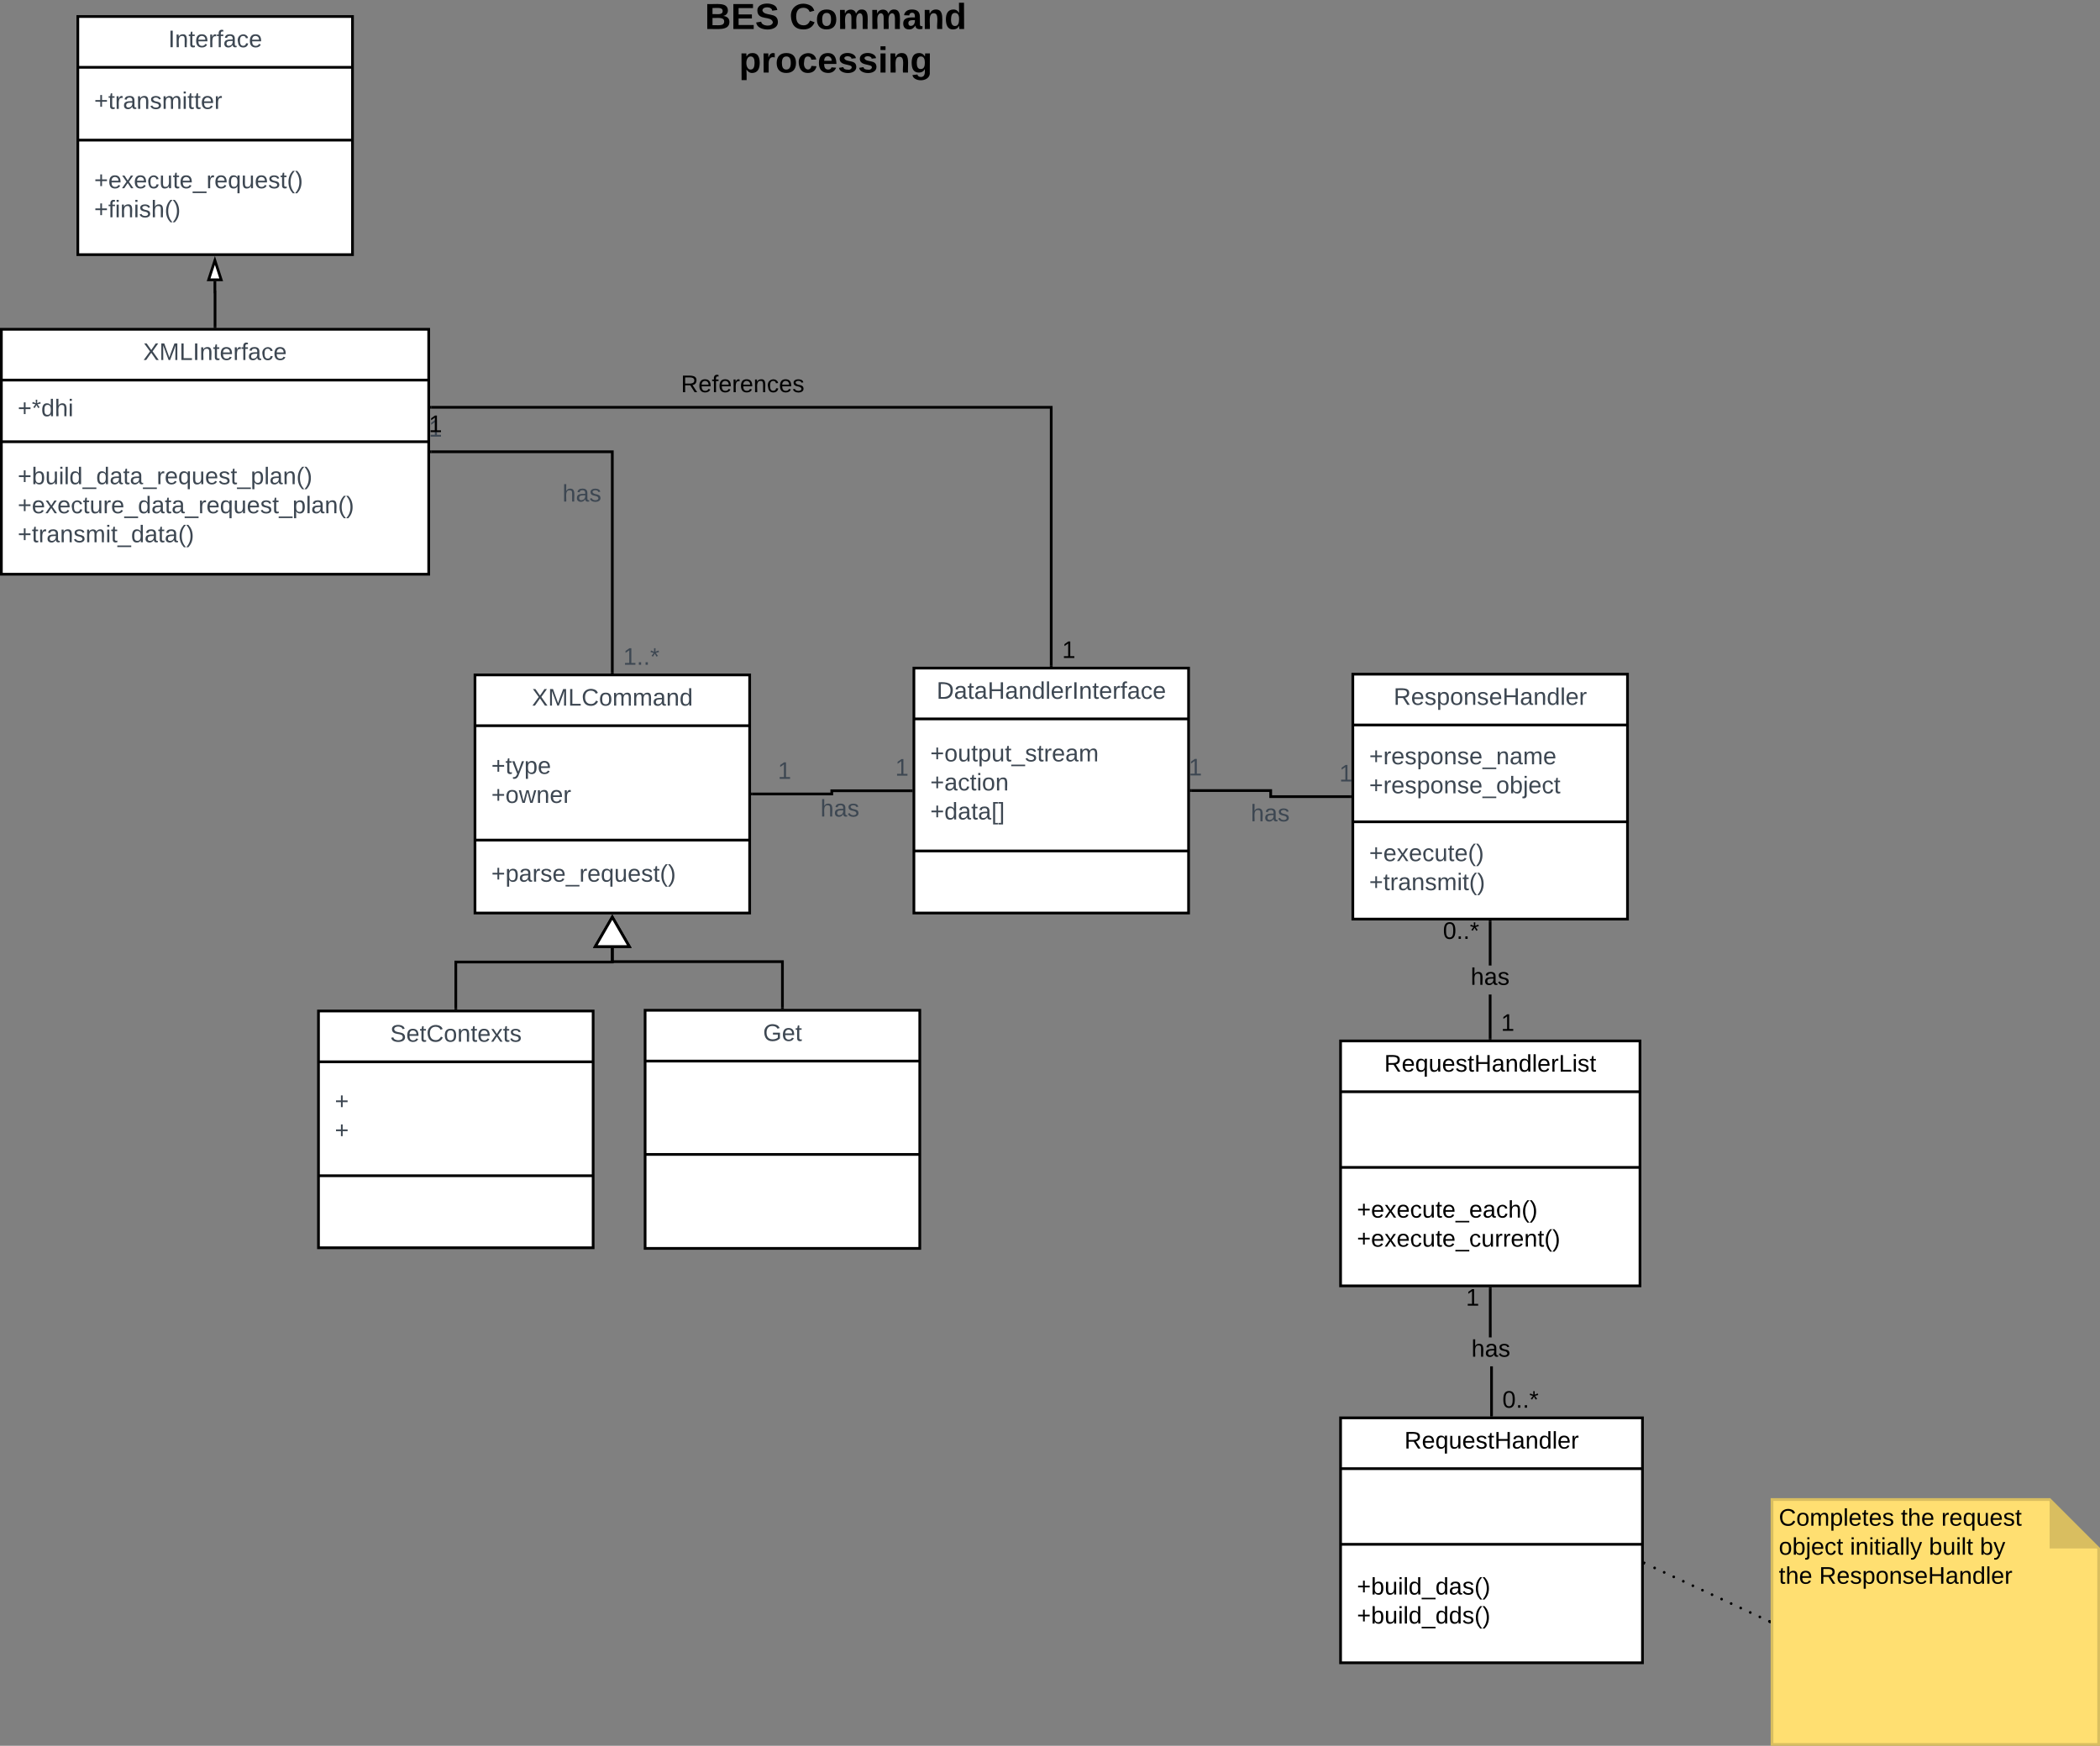 <svg xmlns="http://www.w3.org/2000/svg" xmlns:xlink="http://www.w3.org/1999/xlink" xmlns:lucid="lucid" width="1543" height="1283"><rect width="100%" height="100%" fill="#808080" stroke="none"/><g transform="translate(-186 -58)" lucid:page-tab-id="0_0"><path d="M243.18 70.14H445v175H243.18z" stroke="#000" stroke-width="2" fill="#fff"/><path d="M243.18 107.47H445m-201.82 53.5H445" stroke="#000" stroke-width="2" fill="none"/><use xlink:href="#a" transform="matrix(1,0,0,1,251.182,78.136) translate(58.457 14.556)"/><use xlink:href="#b" transform="matrix(1,0,0,1,255.182,115.47) translate(0 22.556)"/><use xlink:href="#c" transform="matrix(1,0,0,1,255.182,168.96) translate(0 27.389)"/><use xlink:href="#d" transform="matrix(1,0,0,1,255.182,168.96) translate(0 48.722)"/><path d="M535 554h201.82v175H535z" stroke="#000" stroke-width="2" fill="#fff"/><path d="M535 591.33h201.82M535 675.4h201.82" stroke="#000" stroke-width="2" fill="none"/><use xlink:href="#e" transform="matrix(1,0,0,1,543,562) translate(33.84 14.556)"/><use xlink:href="#f" transform="matrix(1,0,0,1,547,599.333) translate(0 27.389)"/><use xlink:href="#g" transform="matrix(1,0,0,1,547,599.333) translate(0 48.722)"/><use xlink:href="#h" transform="matrix(1,0,0,1,547,683.389) translate(0 22.556)"/><path d="M187 300h314v180H187z" stroke="#000" stroke-width="2" fill="#fff"/><path d="M187 337.33h314m-314 45.3h314" stroke="#000" stroke-width="2" fill="none"/><use xlink:href="#i" transform="matrix(1,0,0,1,195,308) translate(96.21 14.556)"/><use xlink:href="#j" transform="matrix(1,0,0,1,199,345.333) translate(0 18.556)"/><use xlink:href="#k" transform="matrix(1,0,0,1,199,390.621) translate(0 23.222)"/><use xlink:href="#l" transform="matrix(1,0,0,1,199,390.621) translate(0 44.556)"/><use xlink:href="#m" transform="matrix(1,0,0,1,199,390.621) translate(0 65.889)"/><path d="M1180 553.46h201.82v180H1180z" stroke="#000" stroke-width="2" fill="#fff"/><path d="M1180 590.8h201.82M1180 661.95h201.82" stroke="#000" stroke-width="2" fill="none"/><use xlink:href="#n" transform="matrix(1,0,0,1,1188,561.455) translate(21.988 14.556)"/><use xlink:href="#o" transform="matrix(1,0,0,1,1192,598.788) translate(0 20.889)"/><use xlink:href="#p" transform="matrix(1,0,0,1,1192,598.788) translate(0 42.222)"/><use xlink:href="#q" transform="matrix(1,0,0,1,1192,669.955) translate(0 20.889)"/><use xlink:href="#r" transform="matrix(1,0,0,1,1192,669.955) translate(0 42.222)"/><path d="M857.5 549h201.82v180H857.5z" stroke="#000" stroke-width="2" fill="#fff"/><path d="M857.5 586.33h201.82M857.5 683.38h201.82" stroke="#000" stroke-width="2" fill="none"/><use xlink:href="#s" transform="matrix(1,0,0,1,865.5,557) translate(8.679 14.556)"/><use xlink:href="#t" transform="matrix(1,0,0,1,869.5,594.333) translate(0 23.222)"/><use xlink:href="#u" transform="matrix(1,0,0,1,869.5,594.333) translate(0 44.556)"/><use xlink:href="#v" transform="matrix(1,0,0,1,869.5,594.333) translate(0 65.889)"/><path d="M420 801h201.82v174H420z" stroke="#000" stroke-width="2" fill="#fff"/><path d="M420 838.33h201.82M420 922.06h201.82" stroke="#000" stroke-width="2" fill="none"/><use xlink:href="#w" transform="matrix(1,0,0,1,428,809) translate(44.63 14.556)"/><use xlink:href="#x" transform="matrix(1,0,0,1,432,846.333) translate(0 26.889)"/><use xlink:href="#y" transform="matrix(1,0,0,1,432,846.333) translate(0 48.222)"/><path d="M660 800.46h201.82v175H660z" stroke="#000" stroke-width="2" fill="#fff"/><path d="M660 837.8h201.82M660 906.4h201.82" stroke="#000" stroke-width="2" fill="none"/><use xlink:href="#z" transform="matrix(1,0,0,1,668,808.455) translate(78.679 14.556)"/><path d="M635.9 552V390H503" stroke="#000" stroke-width="2" fill="none"/><path d="M636.88 553h-1.95v-1.03h1.95zM503.03 390.98H502v-1.96h1.03z" stroke="#000" stroke-width=".05"/><use xlink:href="#A" transform="matrix(1,0,0,1,599.267,412.373) translate(0 14.222)"/><use xlink:href="#B" transform="matrix(1,0,0,1,643.909,532.333) translate(0 14.222)"/><use xlink:href="#C" transform="matrix(1,0,0,1,501.062,364.667) translate(0 14.222)"/><path d="M855.5 639.14h-58.34v2.36h-58.34" stroke="#000" stroke-width="2" fill="none"/><path d="M856.5 640.12h-1.03v-1.95h1.03zM738.84 642.48h-1.02v-1.96h1.02z" stroke="#000" stroke-width=".05"/><use xlink:href="#A" transform="matrix(1,0,0,1,788.836,643.868) translate(0 14.222)"/><use xlink:href="#C" transform="matrix(1,0,0,1,843.802,613.807) translate(0 14.222)"/><use xlink:href="#C" transform="matrix(1,0,0,1,757.545,616.167) translate(0 14.222)"/><path d="M1061.32 639h58.34v4.46H1178" stroke="#000" stroke-width="2" fill="none"/><path d="M1061.34 639.98h-1.02V638h1.02zM1179 644.43h-1.03v-1.95h1.03z" stroke="#000" stroke-width=".05"/><use xlink:href="#C" transform="matrix(1,0,0,1,1059.38,613.667) translate(0 14.222)"/><use xlink:href="#C" transform="matrix(1,0,0,1,1170.062,618.121) translate(0 14.222)"/><use xlink:href="#A" transform="matrix(1,0,0,1,1105.019,647.368) translate(0 14.222)"/><path d="M520.9 799v-34h115v-10.35" stroke="#000" stroke-width="2" fill="none"/><path d="M521.88 800h-1.95v-1.03h1.95z" stroke="#000" stroke-width=".05"/><path d="M635.9 732l12.5 21.65h-25z" stroke="#000" stroke-width="2" fill="#fff"/><path d="M760.9 798.46v-33.73h-125v-10.08" stroke="#000" stroke-width="2" fill="none"/><path d="M761.88 799.46h-1.95v-1.03h1.95z" stroke="#000" stroke-width=".05"/><path d="M635.9 732l12.5 21.65h-25z" stroke="#000" stroke-width="2" fill="#fff"/><path d="M344 298v-25.43h-.1v-7.93" stroke="#000" stroke-width="2" fill="none"/><path d="M344.98 299h-1.96v-1.03h1.96z" stroke="#000" stroke-width=".05"/><path d="M343.9 249.37l4.64 14.27h-9.27z" stroke="#000" stroke-width="2" fill="#fff"/><path d="M503 357.33h455.4V547" stroke="#000" stroke-width="2" fill="none"/><path d="M503.03 358.3H502v-1.94h1.03zM959.38 548h-1.95v-1.03h1.95z" stroke="#000" stroke-width=".05"/><use xlink:href="#D" transform="matrix(1,0,0,1,501.062,361.333) translate(0 14.222)"/><use xlink:href="#D" transform="matrix(1,0,0,1,966.409,527.333) translate(0 14.222)"/><use xlink:href="#E" transform="matrix(1,0,0,1,686.336,332) translate(0 14.222)"/><path d="M1171 823h220v180h-220z" stroke="#000" stroke-width="2" fill="#fff"/><path d="M1171 860.33h220m-220 55.6h220" stroke="#000" stroke-width="2" fill="none"/><use xlink:href="#F" transform="matrix(1,0,0,1,1179,831) translate(24.099 14.556)"/><use xlink:href="#G" transform="matrix(1,0,0,1,1183,923.944) translate(0 28.889)"/><use xlink:href="#H" transform="matrix(1,0,0,1,1183,923.944) translate(0 50.222)"/><path d="M1281.88 821h-1.95v-32.1h1.95zm0-53.44h-1.95v-32.1h1.95z" stroke="#000" stroke-width=".05"/><path d="M1281.88 735.48h-1.95v-1.02h1.95z"/><path stroke="#000" stroke-width=".05"/><path d="M1281.88 822h-1.95v-1.03h1.95z"/><path stroke="#000" stroke-width=".05"/><use xlink:href="#I" transform="matrix(1,0,0,1,1246.242,733.788) translate(0 14.222)"/><use xlink:href="#D" transform="matrix(1,0,0,1,1288.909,801.333) translate(0 14.222)"/><use xlink:href="#J" transform="matrix(1,0,0,1,1266.588,767.561) translate(0 14.222)"/><path d="M1171 1100h221.82v180H1171z" stroke="#000" stroke-width="2" fill="#fff"/><path d="M1171 1137.33h221.82m-221.82 55.6h221.82" stroke="#000" stroke-width="2" fill="none"/><use xlink:href="#K" transform="matrix(1,0,0,1,1179,1108) translate(38.901 14.556)"/><use xlink:href="#L" transform="matrix(1,0,0,1,1183,1200.944) translate(0 28.889)"/><use xlink:href="#M" transform="matrix(1,0,0,1,1183,1200.944) translate(0 50.222)"/><path d="M1282.88 1098h-1.95v-35.83h1.95zm-.9-57.17h-1.95V1005h1.94z" stroke="#000" stroke-width=".05"/><path d="M1281.97 1005.03h-1.94V1004h1.94z"/><path stroke="#000" stroke-width=".05"/><path d="M1282.88 1099h-1.95v-1.03h1.95z"/><path stroke="#000" stroke-width=".05"/><use xlink:href="#D" transform="matrix(1,0,0,1,1263.123,1003.333) translate(0 14.222)"/><g><use xlink:href="#I" transform="matrix(1,0,0,1,1289.909,1078.333) translate(0 14.222)"/></g><g><use xlink:href="#J" transform="matrix(1,0,0,1,1267.134,1040.833) translate(0 14.222)"/></g><path d="M1488 1160h204l36 36v144h-240z" stroke="#d9be60" stroke-width="2" fill="#ffdf71"/><path d="M1692 1160v36h36" fill="#d9be60"/><g><use xlink:href="#N" transform="matrix(1,0,0,1,1488,1160) translate(5.01 19.232)"/><use xlink:href="#O" transform="matrix(1,0,0,1,1488,1160) translate(94.738 19.232)"/><use xlink:href="#P" transform="matrix(1,0,0,1,1488,1160) translate(124.368 19.232)"/><use xlink:href="#Q" transform="matrix(1,0,0,1,1488,1160) translate(5.01 40.566)"/><use xlink:href="#R" transform="matrix(1,0,0,1,1488,1160) translate(57.306 40.566)"/><use xlink:href="#S" transform="matrix(1,0,0,1,1488,1160) translate(115.331 40.566)"/><use xlink:href="#T" transform="matrix(1,0,0,1,1488,1160) translate(152.763 40.566)"/><use xlink:href="#O" transform="matrix(1,0,0,1,1488,1160) translate(5.01 61.899)"/><use xlink:href="#U" transform="matrix(1,0,0,1,1488,1160) translate(34.64 61.899)"/></g><path d="M1487.1 1249.58c0 .55-.45 1-1 1-.56 0-1-.45-1-1s.44-1 1-1c.55 0 1 .45 1 1zm-7.03-3.28c0 .56-.45 1-1 1-.56 0-1-.44-1-1 0-.55.44-1 1-1 .55 0 1 .45 1 1zm-7.03-3.27c0 .55-.45 1-1 1-.56 0-1-.45-1-1 0-.56.44-1 1-1 .55 0 1 .44 1 1zm-7.03-3.28c0 .56-.44 1-1 1-.54 0-1-.44-1-1 0-.55.46-1 1-1 .56 0 1 .45 1 1zm-7.02-3.27c0 .55-.45 1-1 1s-1-.45-1-1c0-.56.45-1 1-1s1 .44 1 1zm-7.03-3.28c0 .55-.45 1-1 1s-1-.45-1-1 .45-1 1-1 1 .45 1 1zm-7.03-3.27c0 .55-.44 1-1 1-.55 0-1-.45-1-1 0-.56.45-1 1-1 .56 0 1 .44 1 1zm-7.03-3.28c0 .55-.45 1-1 1-.56 0-1-.45-1-1s.44-1 1-1c.55 0 1 .45 1 1zm-7.03-3.27c0 .55-.45 1-1 1-.56 0-1-.45-1-1 0-.56.44-1 1-1 .55 0 1 .44 1 1zm-7.03-3.28c0 .55-.45 1-1 1s-1-.45-1-1 .45-1 1-1 1 .45 1 1zm-7.03-3.27c0 .55-.44 1-1 1-.54 0-1-.45-1-1 0-.56.46-1 1-1 .56 0 1 .44 1 1zm-7.02-3.28c0 .55-.45 1-1 1s-1-.45-1-1 .45-1 1-1 1 .45 1 1zm-7.03-3.27c0 .55-.44 1-1 1-.55 0-1-.45-1-1 0-.56.45-1 1-1 .56 0 1 .44 1 1z"/><path d="M1487 1248.92v2.16l-1.34-.63.82-1.77zM1395.16 1206.13l-.82 1.77-.52-.25v-2.15z" stroke="#000" stroke-width=".05"/><path d="M680 58h240v64H680z" fill="none"/><g><use xlink:href="#V" transform="matrix(1,0,0,1,680,58) translate(23.889 21.333)"/><use xlink:href="#W" transform="matrix(1,0,0,1,680,58) translate(86.037 21.333)"/><use xlink:href="#X" transform="matrix(1,0,0,1,680,58) translate(49.037 53.333)"/></g><defs><path fill="#3d4752" d="M33 0v-248h34V0H33" id="Y"/><path fill="#3d4752" d="M117-194c89-4 53 116 60 194h-32v-121c0-31-8-49-39-48C34-167 62-67 57 0H25l-1-190h30c1 10-1 24 2 32 11-22 29-35 61-36" id="Z"/><path fill="#3d4752" d="M59-47c-2 24 18 29 38 22v24C64 9 27 4 27-40v-127H5v-23h24l9-43h21v43h35v23H59v120" id="aa"/><path fill="#3d4752" d="M100-194c63 0 86 42 84 106H49c0 40 14 67 53 68 26 1 43-12 49-29l28 8c-11 28-37 45-77 45C44 4 14-33 15-96c1-61 26-98 85-98zm52 81c6-60-76-77-97-28-3 7-6 17-6 28h103" id="ab"/><path fill="#3d4752" d="M114-163C36-179 61-72 57 0H25l-1-190h30c1 12-1 29 2 39 6-27 23-49 58-41v29" id="ac"/><path fill="#3d4752" d="M101-234c-31-9-42 10-38 44h38v23H63V0H32v-167H5v-23h27c-7-52 17-82 69-68v24" id="ad"/><path fill="#3d4752" d="M141-36C126-15 110 5 73 4 37 3 15-17 15-53c-1-64 63-63 125-63 3-35-9-54-41-54-24 1-41 7-42 31l-33-3c5-37 33-52 76-52 45 0 72 20 72 64v82c-1 20 7 32 28 27v20c-31 9-61-2-59-35zM48-53c0 20 12 33 32 33 41-3 63-29 60-74-43 2-92-5-92 41" id="ae"/><path fill="#3d4752" d="M96-169c-40 0-48 33-48 73s9 75 48 75c24 0 41-14 43-38l32 2c-6 37-31 61-74 61-59 0-76-41-82-99-10-93 101-131 147-64 4 7 5 14 7 22l-32 3c-4-21-16-35-41-35" id="af"/><g id="a"><use transform="matrix(0.049,0,0,0.049,0,0)" xlink:href="#Y"/><use transform="matrix(0.049,0,0,0.049,4.938,0)" xlink:href="#Z"/><use transform="matrix(0.049,0,0,0.049,14.815,0)" xlink:href="#aa"/><use transform="matrix(0.049,0,0,0.049,19.753,0)" xlink:href="#ab"/><use transform="matrix(0.049,0,0,0.049,29.63,0)" xlink:href="#ac"/><use transform="matrix(0.049,0,0,0.049,35.506,0)" xlink:href="#ad"/><use transform="matrix(0.049,0,0,0.049,40.444,0)" xlink:href="#ae"/><use transform="matrix(0.049,0,0,0.049,50.321,0)" xlink:href="#af"/><use transform="matrix(0.049,0,0,0.049,59.21,0)" xlink:href="#ab"/></g><path fill="#3d4752" d="M118-107v75H92v-75H18v-26h74v-75h26v75h74v26h-74" id="ag"/><path fill="#3d4752" d="M135-143c-3-34-86-38-87 0 15 53 115 12 119 90S17 21 10-45l28-5c4 36 97 45 98 0-10-56-113-15-118-90-4-57 82-63 122-42 12 7 21 19 24 35" id="ah"/><path fill="#3d4752" d="M210-169c-67 3-38 105-44 169h-31v-121c0-29-5-50-35-48C34-165 62-65 56 0H25l-1-190h30c1 10-1 24 2 32 10-44 99-50 107 0 11-21 27-35 58-36 85-2 47 119 55 194h-31v-121c0-29-5-49-35-48" id="ai"/><path fill="#3d4752" d="M24-231v-30h32v30H24zM24 0v-190h32V0H24" id="aj"/><g id="b"><use transform="matrix(0.049,0,0,0.049,0,0)" xlink:href="#ag"/><use transform="matrix(0.049,0,0,0.049,10.37,0)" xlink:href="#aa"/><use transform="matrix(0.049,0,0,0.049,15.309,0)" xlink:href="#ac"/><use transform="matrix(0.049,0,0,0.049,21.185,0)" xlink:href="#ae"/><use transform="matrix(0.049,0,0,0.049,31.062,0)" xlink:href="#Z"/><use transform="matrix(0.049,0,0,0.049,40.938,0)" xlink:href="#ah"/><use transform="matrix(0.049,0,0,0.049,49.827,0)" xlink:href="#ai"/><use transform="matrix(0.049,0,0,0.049,64.593,0)" xlink:href="#aj"/><use transform="matrix(0.049,0,0,0.049,68.494,0)" xlink:href="#aa"/><use transform="matrix(0.049,0,0,0.049,73.432,0)" xlink:href="#aa"/><use transform="matrix(0.049,0,0,0.049,78.37,0)" xlink:href="#ab"/><use transform="matrix(0.049,0,0,0.049,88.247,0)" xlink:href="#ac"/></g><path fill="#3d4752" d="M141 0L90-78 38 0H4l68-98-65-92h35l48 74 47-74h35l-64 92 68 98h-35" id="ak"/><path fill="#3d4752" d="M84 4C-5 8 30-112 23-190h32v120c0 31 7 50 39 49 72-2 45-101 50-169h31l1 190h-30c-1-10 1-25-2-33-11 22-28 36-60 37" id="al"/><path fill="#3d4752" d="M-5 72V49h209v23H-5" id="am"/><path fill="#3d4752" d="M145-31C134-9 116 4 85 4 32 4 16-35 15-94c0-59 17-99 70-100 32-1 48 14 60 33 0-11-1-24 2-32h30l-1 268h-32zM93-21c41 0 51-33 51-76s-8-73-50-73c-40 0-46 35-46 75s5 74 45 74" id="an"/><path fill="#3d4752" d="M87 75C49 33 22-17 22-94c0-76 28-126 65-167h31c-38 41-64 92-64 168S80 34 118 75H87" id="ao"/><path fill="#3d4752" d="M33-261c38 41 65 92 65 168S71 34 33 75H2C39 34 66-17 66-93S39-220 2-261h31" id="ap"/><g id="c"><use transform="matrix(0.049,0,0,0.049,0,0)" xlink:href="#ag"/><use transform="matrix(0.049,0,0,0.049,10.37,0)" xlink:href="#ab"/><use transform="matrix(0.049,0,0,0.049,20.247,0)" xlink:href="#ak"/><use transform="matrix(0.049,0,0,0.049,29.136,0)" xlink:href="#ab"/><use transform="matrix(0.049,0,0,0.049,39.012,0)" xlink:href="#af"/><use transform="matrix(0.049,0,0,0.049,47.901,0)" xlink:href="#al"/><use transform="matrix(0.049,0,0,0.049,57.778,0)" xlink:href="#aa"/><use transform="matrix(0.049,0,0,0.049,62.716,0)" xlink:href="#ab"/><use transform="matrix(0.049,0,0,0.049,72.593,0)" xlink:href="#am"/><use transform="matrix(0.049,0,0,0.049,82.469,0)" xlink:href="#ac"/><use transform="matrix(0.049,0,0,0.049,88.346,0)" xlink:href="#ab"/><use transform="matrix(0.049,0,0,0.049,98.222,0)" xlink:href="#an"/><use transform="matrix(0.049,0,0,0.049,108.099,0)" xlink:href="#al"/><use transform="matrix(0.049,0,0,0.049,117.975,0)" xlink:href="#ab"/><use transform="matrix(0.049,0,0,0.049,127.852,0)" xlink:href="#ah"/><use transform="matrix(0.049,0,0,0.049,136.741,0)" xlink:href="#aa"/><use transform="matrix(0.049,0,0,0.049,141.679,0)" xlink:href="#ao"/><use transform="matrix(0.049,0,0,0.049,147.556,0)" xlink:href="#ap"/></g><path fill="#3d4752" d="M106-169C34-169 62-67 57 0H25v-261h32l-1 103c12-21 28-36 61-36 89 0 53 116 60 194h-32v-121c2-32-8-49-39-48" id="aq"/><g id="d"><use transform="matrix(0.049,0,0,0.049,0,0)" xlink:href="#ag"/><use transform="matrix(0.049,0,0,0.049,10.37,0)" xlink:href="#ad"/><use transform="matrix(0.049,0,0,0.049,15.309,0)" xlink:href="#aj"/><use transform="matrix(0.049,0,0,0.049,19.21,0)" xlink:href="#Z"/><use transform="matrix(0.049,0,0,0.049,29.086,0)" xlink:href="#aj"/><use transform="matrix(0.049,0,0,0.049,32.988,0)" xlink:href="#ah"/><use transform="matrix(0.049,0,0,0.049,41.877,0)" xlink:href="#aq"/><use transform="matrix(0.049,0,0,0.049,51.753,0)" xlink:href="#ao"/><use transform="matrix(0.049,0,0,0.049,57.63,0)" xlink:href="#ap"/></g><path fill="#3d4752" d="M195 0l-74-108L45 0H8l94-129-87-119h37l69 98 67-98h37l-84 118L233 0h-38" id="ar"/><path fill="#3d4752" d="M240 0l2-218c-23 76-54 145-80 218h-23L58-218 59 0H30v-248h44l77 211c21-75 51-140 76-211h43V0h-30" id="as"/><path fill="#3d4752" d="M30 0v-248h33v221h125V0H30" id="at"/><path fill="#3d4752" d="M212-179c-10-28-35-45-73-45-59 0-87 40-87 99 0 60 29 101 89 101 43 0 62-24 78-52l27 14C228-24 195 4 139 4 59 4 22-46 18-125c-6-104 99-153 187-111 19 9 31 26 39 46" id="au"/><path fill="#3d4752" d="M100-194c62-1 85 37 85 99 1 63-27 99-86 99S16-35 15-95c0-66 28-99 85-99zM99-20c44 1 53-31 53-75 0-43-8-75-51-75s-53 32-53 75 10 74 51 75" id="av"/><path fill="#3d4752" d="M85-194c31 0 48 13 60 33l-1-100h32l1 261h-30c-2-10 0-23-3-31C134-8 116 4 85 4 32 4 16-35 15-94c0-66 23-100 70-100zm9 24c-40 0-46 34-46 75 0 40 6 74 45 74 42 0 51-32 51-76 0-42-9-74-50-73" id="aw"/><g id="e"><use transform="matrix(0.049,0,0,0.049,0,0)" xlink:href="#ar"/><use transform="matrix(0.049,0,0,0.049,11.852,0)" xlink:href="#as"/><use transform="matrix(0.049,0,0,0.049,26.617,0)" xlink:href="#at"/><use transform="matrix(0.049,0,0,0.049,36.494,0)" xlink:href="#au"/><use transform="matrix(0.049,0,0,0.049,49.284,0)" xlink:href="#av"/><use transform="matrix(0.049,0,0,0.049,59.16,0)" xlink:href="#ai"/><use transform="matrix(0.049,0,0,0.049,73.926,0)" xlink:href="#ai"/><use transform="matrix(0.049,0,0,0.049,88.691,0)" xlink:href="#ae"/><use transform="matrix(0.049,0,0,0.049,98.568,0)" xlink:href="#Z"/><use transform="matrix(0.049,0,0,0.049,108.444,0)" xlink:href="#aw"/></g><path fill="#3d4752" d="M179-190L93 31C79 59 56 82 12 73V49c39 6 53-20 64-50L1-190h34L92-34l54-156h33" id="ax"/><path fill="#3d4752" d="M115-194c55 1 70 41 70 98S169 2 115 4C84 4 66-9 55-30l1 105H24l-1-265h31l2 30c10-21 28-34 59-34zm-8 174c40 0 45-34 45-75s-6-73-45-74c-42 0-51 32-51 76 0 43 10 73 51 73" id="ay"/><g id="f"><use transform="matrix(0.049,0,0,0.049,0,0)" xlink:href="#ag"/><use transform="matrix(0.049,0,0,0.049,10.37,0)" xlink:href="#aa"/><use transform="matrix(0.049,0,0,0.049,15.309,0)" xlink:href="#ax"/><use transform="matrix(0.049,0,0,0.049,24.198,0)" xlink:href="#ay"/><use transform="matrix(0.049,0,0,0.049,34.074,0)" xlink:href="#ab"/></g><path fill="#3d4752" d="M206 0h-36l-40-164L89 0H53L-1-190h32L70-26l43-164h34l41 164 42-164h31" id="az"/><g id="g"><use transform="matrix(0.049,0,0,0.049,0,0)" xlink:href="#ag"/><use transform="matrix(0.049,0,0,0.049,10.37,0)" xlink:href="#av"/><use transform="matrix(0.049,0,0,0.049,20.247,0)" xlink:href="#az"/><use transform="matrix(0.049,0,0,0.049,33.037,0)" xlink:href="#Z"/><use transform="matrix(0.049,0,0,0.049,42.914,0)" xlink:href="#ab"/><use transform="matrix(0.049,0,0,0.049,52.79,0)" xlink:href="#ac"/></g><g id="h"><use transform="matrix(0.049,0,0,0.049,0,0)" xlink:href="#ag"/><use transform="matrix(0.049,0,0,0.049,10.37,0)" xlink:href="#ay"/><use transform="matrix(0.049,0,0,0.049,20.247,0)" xlink:href="#ae"/><use transform="matrix(0.049,0,0,0.049,30.123,0)" xlink:href="#ac"/><use transform="matrix(0.049,0,0,0.049,36,0)" xlink:href="#ah"/><use transform="matrix(0.049,0,0,0.049,44.889,0)" xlink:href="#ab"/><use transform="matrix(0.049,0,0,0.049,54.765,0)" xlink:href="#am"/><use transform="matrix(0.049,0,0,0.049,64.642,0)" xlink:href="#ac"/><use transform="matrix(0.049,0,0,0.049,70.519,0)" xlink:href="#ab"/><use transform="matrix(0.049,0,0,0.049,80.395,0)" xlink:href="#an"/><use transform="matrix(0.049,0,0,0.049,90.272,0)" xlink:href="#al"/><use transform="matrix(0.049,0,0,0.049,100.148,0)" xlink:href="#ab"/><use transform="matrix(0.049,0,0,0.049,110.025,0)" xlink:href="#ah"/><use transform="matrix(0.049,0,0,0.049,118.914,0)" xlink:href="#aa"/><use transform="matrix(0.049,0,0,0.049,123.852,0)" xlink:href="#ao"/><use transform="matrix(0.049,0,0,0.049,129.728,0)" xlink:href="#ap"/></g><g id="i"><use transform="matrix(0.049,0,0,0.049,0,0)" xlink:href="#ar"/><use transform="matrix(0.049,0,0,0.049,11.852,0)" xlink:href="#as"/><use transform="matrix(0.049,0,0,0.049,26.617,0)" xlink:href="#at"/><use transform="matrix(0.049,0,0,0.049,36.494,0)" xlink:href="#Y"/><use transform="matrix(0.049,0,0,0.049,41.432,0)" xlink:href="#Z"/><use transform="matrix(0.049,0,0,0.049,51.309,0)" xlink:href="#aa"/><use transform="matrix(0.049,0,0,0.049,56.247,0)" xlink:href="#ab"/><use transform="matrix(0.049,0,0,0.049,66.123,0)" xlink:href="#ac"/><use transform="matrix(0.049,0,0,0.049,72,0)" xlink:href="#ad"/><use transform="matrix(0.049,0,0,0.049,76.938,0)" xlink:href="#ae"/><use transform="matrix(0.049,0,0,0.049,86.815,0)" xlink:href="#af"/><use transform="matrix(0.049,0,0,0.049,95.704,0)" xlink:href="#ab"/></g><path fill="#3d4752" d="M80-196l47-18 7 23-49 13 32 44-20 13-27-46-27 45-21-12 33-44-49-13 8-23 47 19-2-53h23" id="aA"/><g id="j"><use transform="matrix(0.049,0,0,0.049,0,0)" xlink:href="#ag"/><use transform="matrix(0.049,0,0,0.049,10.37,0)" xlink:href="#aA"/><use transform="matrix(0.049,0,0,0.049,17.284,0)" xlink:href="#aw"/><use transform="matrix(0.049,0,0,0.049,27.16,0)" xlink:href="#aq"/><use transform="matrix(0.049,0,0,0.049,37.037,0)" xlink:href="#aj"/></g><path fill="#3d4752" d="M115-194c53 0 69 39 70 98 0 66-23 100-70 100C84 3 66-7 56-30L54 0H23l1-261h32v101c10-23 28-34 59-34zm-8 174c40 0 45-34 45-75 0-40-5-75-45-74-42 0-51 32-51 76 0 43 10 73 51 73" id="aB"/><path fill="#3d4752" d="M24 0v-261h32V0H24" id="aC"/><g id="k"><use transform="matrix(0.049,0,0,0.049,0,0)" xlink:href="#ag"/><use transform="matrix(0.049,0,0,0.049,10.37,0)" xlink:href="#aB"/><use transform="matrix(0.049,0,0,0.049,20.247,0)" xlink:href="#al"/><use transform="matrix(0.049,0,0,0.049,30.123,0)" xlink:href="#aj"/><use transform="matrix(0.049,0,0,0.049,34.025,0)" xlink:href="#aC"/><use transform="matrix(0.049,0,0,0.049,37.926,0)" xlink:href="#aw"/><use transform="matrix(0.049,0,0,0.049,47.802,0)" xlink:href="#am"/><use transform="matrix(0.049,0,0,0.049,57.679,0)" xlink:href="#aw"/><use transform="matrix(0.049,0,0,0.049,67.556,0)" xlink:href="#ae"/><use transform="matrix(0.049,0,0,0.049,77.432,0)" xlink:href="#aa"/><use transform="matrix(0.049,0,0,0.049,82.37,0)" xlink:href="#ae"/><use transform="matrix(0.049,0,0,0.049,92.247,0)" xlink:href="#am"/><use transform="matrix(0.049,0,0,0.049,102.123,0)" xlink:href="#ac"/><use transform="matrix(0.049,0,0,0.049,108,0)" xlink:href="#ab"/><use transform="matrix(0.049,0,0,0.049,117.877,0)" xlink:href="#an"/><use transform="matrix(0.049,0,0,0.049,127.753,0)" xlink:href="#al"/><use transform="matrix(0.049,0,0,0.049,137.63,0)" xlink:href="#ab"/><use transform="matrix(0.049,0,0,0.049,147.506,0)" xlink:href="#ah"/><use transform="matrix(0.049,0,0,0.049,156.395,0)" xlink:href="#aa"/><use transform="matrix(0.049,0,0,0.049,161.333,0)" xlink:href="#am"/><use transform="matrix(0.049,0,0,0.049,171.21,0)" xlink:href="#ay"/><use transform="matrix(0.049,0,0,0.049,181.086,0)" xlink:href="#aC"/><use transform="matrix(0.049,0,0,0.049,184.988,0)" xlink:href="#ae"/><use transform="matrix(0.049,0,0,0.049,194.864,0)" xlink:href="#Z"/><use transform="matrix(0.049,0,0,0.049,204.741,0)" xlink:href="#ao"/><use transform="matrix(0.049,0,0,0.049,210.617,0)" xlink:href="#ap"/></g><g id="l"><use transform="matrix(0.049,0,0,0.049,0,0)" xlink:href="#ag"/><use transform="matrix(0.049,0,0,0.049,10.37,0)" xlink:href="#ab"/><use transform="matrix(0.049,0,0,0.049,20.247,0)" xlink:href="#ak"/><use transform="matrix(0.049,0,0,0.049,29.136,0)" xlink:href="#ab"/><use transform="matrix(0.049,0,0,0.049,39.012,0)" xlink:href="#af"/><use transform="matrix(0.049,0,0,0.049,47.901,0)" xlink:href="#aa"/><use transform="matrix(0.049,0,0,0.049,52.84,0)" xlink:href="#al"/><use transform="matrix(0.049,0,0,0.049,62.716,0)" xlink:href="#ac"/><use transform="matrix(0.049,0,0,0.049,68.593,0)" xlink:href="#ab"/><use transform="matrix(0.049,0,0,0.049,78.469,0)" xlink:href="#am"/><use transform="matrix(0.049,0,0,0.049,88.346,0)" xlink:href="#aw"/><use transform="matrix(0.049,0,0,0.049,98.222,0)" xlink:href="#ae"/><use transform="matrix(0.049,0,0,0.049,108.099,0)" xlink:href="#aa"/><use transform="matrix(0.049,0,0,0.049,113.037,0)" xlink:href="#ae"/><use transform="matrix(0.049,0,0,0.049,122.914,0)" xlink:href="#am"/><use transform="matrix(0.049,0,0,0.049,132.79,0)" xlink:href="#ac"/><use transform="matrix(0.049,0,0,0.049,138.667,0)" xlink:href="#ab"/><use transform="matrix(0.049,0,0,0.049,148.543,0)" xlink:href="#an"/><use transform="matrix(0.049,0,0,0.049,158.42,0)" xlink:href="#al"/><use transform="matrix(0.049,0,0,0.049,168.296,0)" xlink:href="#ab"/><use transform="matrix(0.049,0,0,0.049,178.173,0)" xlink:href="#ah"/><use transform="matrix(0.049,0,0,0.049,187.062,0)" xlink:href="#aa"/><use transform="matrix(0.049,0,0,0.049,192,0)" xlink:href="#am"/><use transform="matrix(0.049,0,0,0.049,201.877,0)" xlink:href="#ay"/><use transform="matrix(0.049,0,0,0.049,211.753,0)" xlink:href="#aC"/><use transform="matrix(0.049,0,0,0.049,215.654,0)" xlink:href="#ae"/><use transform="matrix(0.049,0,0,0.049,225.531,0)" xlink:href="#Z"/><use transform="matrix(0.049,0,0,0.049,235.407,0)" xlink:href="#ao"/><use transform="matrix(0.049,0,0,0.049,241.284,0)" xlink:href="#ap"/></g><g id="m"><use transform="matrix(0.049,0,0,0.049,0,0)" xlink:href="#ag"/><use transform="matrix(0.049,0,0,0.049,10.37,0)" xlink:href="#aa"/><use transform="matrix(0.049,0,0,0.049,15.309,0)" xlink:href="#ac"/><use transform="matrix(0.049,0,0,0.049,21.185,0)" xlink:href="#ae"/><use transform="matrix(0.049,0,0,0.049,31.062,0)" xlink:href="#Z"/><use transform="matrix(0.049,0,0,0.049,40.938,0)" xlink:href="#ah"/><use transform="matrix(0.049,0,0,0.049,49.827,0)" xlink:href="#ai"/><use transform="matrix(0.049,0,0,0.049,64.593,0)" xlink:href="#aj"/><use transform="matrix(0.049,0,0,0.049,68.494,0)" xlink:href="#aa"/><use transform="matrix(0.049,0,0,0.049,73.432,0)" xlink:href="#am"/><use transform="matrix(0.049,0,0,0.049,83.309,0)" xlink:href="#aw"/><use transform="matrix(0.049,0,0,0.049,93.185,0)" xlink:href="#ae"/><use transform="matrix(0.049,0,0,0.049,103.062,0)" xlink:href="#aa"/><use transform="matrix(0.049,0,0,0.049,108,0)" xlink:href="#ae"/><use transform="matrix(0.049,0,0,0.049,117.877,0)" xlink:href="#ao"/><use transform="matrix(0.049,0,0,0.049,123.753,0)" xlink:href="#ap"/></g><path fill="#3d4752" d="M233-177c-1 41-23 64-60 70L243 0h-38l-65-103H63V0H30v-248c88 3 205-21 203 71zM63-129c60-2 137 13 137-47 0-61-80-42-137-45v92" id="aD"/><path fill="#3d4752" d="M197 0v-115H63V0H30v-248h33v105h134v-105h34V0h-34" id="aE"/><g id="n"><use transform="matrix(0.049,0,0,0.049,0,0)" xlink:href="#aD"/><use transform="matrix(0.049,0,0,0.049,12.79,0)" xlink:href="#ab"/><use transform="matrix(0.049,0,0,0.049,22.667,0)" xlink:href="#ah"/><use transform="matrix(0.049,0,0,0.049,31.556,0)" xlink:href="#ay"/><use transform="matrix(0.049,0,0,0.049,41.432,0)" xlink:href="#av"/><use transform="matrix(0.049,0,0,0.049,51.309,0)" xlink:href="#Z"/><use transform="matrix(0.049,0,0,0.049,61.185,0)" xlink:href="#ah"/><use transform="matrix(0.049,0,0,0.049,70.074,0)" xlink:href="#ab"/><use transform="matrix(0.049,0,0,0.049,79.951,0)" xlink:href="#aE"/><use transform="matrix(0.049,0,0,0.049,92.741,0)" xlink:href="#ae"/><use transform="matrix(0.049,0,0,0.049,102.617,0)" xlink:href="#Z"/><use transform="matrix(0.049,0,0,0.049,112.494,0)" xlink:href="#aw"/><use transform="matrix(0.049,0,0,0.049,122.37,0)" xlink:href="#aC"/><use transform="matrix(0.049,0,0,0.049,126.272,0)" xlink:href="#ab"/><use transform="matrix(0.049,0,0,0.049,136.148,0)" xlink:href="#ac"/></g><g id="o"><use transform="matrix(0.049,0,0,0.049,0,0)" xlink:href="#ag"/><use transform="matrix(0.049,0,0,0.049,10.37,0)" xlink:href="#ac"/><use transform="matrix(0.049,0,0,0.049,16.247,0)" xlink:href="#ab"/><use transform="matrix(0.049,0,0,0.049,26.123,0)" xlink:href="#ah"/><use transform="matrix(0.049,0,0,0.049,35.012,0)" xlink:href="#ay"/><use transform="matrix(0.049,0,0,0.049,44.889,0)" xlink:href="#av"/><use transform="matrix(0.049,0,0,0.049,54.765,0)" xlink:href="#Z"/><use transform="matrix(0.049,0,0,0.049,64.642,0)" xlink:href="#ah"/><use transform="matrix(0.049,0,0,0.049,73.531,0)" xlink:href="#ab"/><use transform="matrix(0.049,0,0,0.049,83.407,0)" xlink:href="#am"/><use transform="matrix(0.049,0,0,0.049,93.284,0)" xlink:href="#Z"/><use transform="matrix(0.049,0,0,0.049,103.16,0)" xlink:href="#ae"/><use transform="matrix(0.049,0,0,0.049,113.037,0)" xlink:href="#ai"/><use transform="matrix(0.049,0,0,0.049,127.802,0)" xlink:href="#ab"/></g><path fill="#3d4752" d="M24-231v-30h32v30H24zM-9 49c24 4 33-6 33-30v-209h32V24c2 40-23 58-65 49V49" id="aF"/><g id="p"><use transform="matrix(0.049,0,0,0.049,0,0)" xlink:href="#ag"/><use transform="matrix(0.049,0,0,0.049,10.37,0)" xlink:href="#ac"/><use transform="matrix(0.049,0,0,0.049,16.247,0)" xlink:href="#ab"/><use transform="matrix(0.049,0,0,0.049,26.123,0)" xlink:href="#ah"/><use transform="matrix(0.049,0,0,0.049,35.012,0)" xlink:href="#ay"/><use transform="matrix(0.049,0,0,0.049,44.889,0)" xlink:href="#av"/><use transform="matrix(0.049,0,0,0.049,54.765,0)" xlink:href="#Z"/><use transform="matrix(0.049,0,0,0.049,64.642,0)" xlink:href="#ah"/><use transform="matrix(0.049,0,0,0.049,73.531,0)" xlink:href="#ab"/><use transform="matrix(0.049,0,0,0.049,83.407,0)" xlink:href="#am"/><use transform="matrix(0.049,0,0,0.049,93.284,0)" xlink:href="#av"/><use transform="matrix(0.049,0,0,0.049,103.16,0)" xlink:href="#aB"/><use transform="matrix(0.049,0,0,0.049,113.037,0)" xlink:href="#aF"/><use transform="matrix(0.049,0,0,0.049,116.938,0)" xlink:href="#ab"/><use transform="matrix(0.049,0,0,0.049,126.815,0)" xlink:href="#af"/><use transform="matrix(0.049,0,0,0.049,135.704,0)" xlink:href="#aa"/></g><g id="q"><use transform="matrix(0.049,0,0,0.049,0,0)" xlink:href="#ag"/><use transform="matrix(0.049,0,0,0.049,10.37,0)" xlink:href="#ab"/><use transform="matrix(0.049,0,0,0.049,20.247,0)" xlink:href="#ak"/><use transform="matrix(0.049,0,0,0.049,29.136,0)" xlink:href="#ab"/><use transform="matrix(0.049,0,0,0.049,39.012,0)" xlink:href="#af"/><use transform="matrix(0.049,0,0,0.049,47.901,0)" xlink:href="#al"/><use transform="matrix(0.049,0,0,0.049,57.778,0)" xlink:href="#aa"/><use transform="matrix(0.049,0,0,0.049,62.716,0)" xlink:href="#ab"/><use transform="matrix(0.049,0,0,0.049,72.593,0)" xlink:href="#ao"/><use transform="matrix(0.049,0,0,0.049,78.469,0)" xlink:href="#ap"/></g><g id="r"><use transform="matrix(0.049,0,0,0.049,0,0)" xlink:href="#ag"/><use transform="matrix(0.049,0,0,0.049,10.37,0)" xlink:href="#aa"/><use transform="matrix(0.049,0,0,0.049,15.309,0)" xlink:href="#ac"/><use transform="matrix(0.049,0,0,0.049,21.185,0)" xlink:href="#ae"/><use transform="matrix(0.049,0,0,0.049,31.062,0)" xlink:href="#Z"/><use transform="matrix(0.049,0,0,0.049,40.938,0)" xlink:href="#ah"/><use transform="matrix(0.049,0,0,0.049,49.827,0)" xlink:href="#ai"/><use transform="matrix(0.049,0,0,0.049,64.593,0)" xlink:href="#aj"/><use transform="matrix(0.049,0,0,0.049,68.494,0)" xlink:href="#aa"/><use transform="matrix(0.049,0,0,0.049,73.432,0)" xlink:href="#ao"/><use transform="matrix(0.049,0,0,0.049,79.309,0)" xlink:href="#ap"/></g><path fill="#3d4752" d="M30-248c118-7 216 8 213 122C240-48 200 0 122 0H30v-248zM63-27c89 8 146-16 146-99s-60-101-146-95v194" id="aG"/><g id="s"><use transform="matrix(0.049,0,0,0.049,0,0)" xlink:href="#aG"/><use transform="matrix(0.049,0,0,0.049,12.79,0)" xlink:href="#ae"/><use transform="matrix(0.049,0,0,0.049,22.667,0)" xlink:href="#aa"/><use transform="matrix(0.049,0,0,0.049,27.605,0)" xlink:href="#ae"/><use transform="matrix(0.049,0,0,0.049,37.481,0)" xlink:href="#aE"/><use transform="matrix(0.049,0,0,0.049,50.272,0)" xlink:href="#ae"/><use transform="matrix(0.049,0,0,0.049,60.148,0)" xlink:href="#Z"/><use transform="matrix(0.049,0,0,0.049,70.025,0)" xlink:href="#aw"/><use transform="matrix(0.049,0,0,0.049,79.901,0)" xlink:href="#aC"/><use transform="matrix(0.049,0,0,0.049,83.802,0)" xlink:href="#ab"/><use transform="matrix(0.049,0,0,0.049,93.679,0)" xlink:href="#ac"/><use transform="matrix(0.049,0,0,0.049,99.556,0)" xlink:href="#Y"/><use transform="matrix(0.049,0,0,0.049,104.494,0)" xlink:href="#Z"/><use transform="matrix(0.049,0,0,0.049,114.37,0)" xlink:href="#aa"/><use transform="matrix(0.049,0,0,0.049,119.309,0)" xlink:href="#ab"/><use transform="matrix(0.049,0,0,0.049,129.185,0)" xlink:href="#ac"/><use transform="matrix(0.049,0,0,0.049,135.062,0)" xlink:href="#ad"/><use transform="matrix(0.049,0,0,0.049,140,0)" xlink:href="#ae"/><use transform="matrix(0.049,0,0,0.049,149.877,0)" xlink:href="#af"/><use transform="matrix(0.049,0,0,0.049,158.765,0)" xlink:href="#ab"/></g><g id="t"><use transform="matrix(0.049,0,0,0.049,0,0)" xlink:href="#ag"/><use transform="matrix(0.049,0,0,0.049,10.37,0)" xlink:href="#av"/><use transform="matrix(0.049,0,0,0.049,20.247,0)" xlink:href="#al"/><use transform="matrix(0.049,0,0,0.049,30.123,0)" xlink:href="#aa"/><use transform="matrix(0.049,0,0,0.049,35.062,0)" xlink:href="#ay"/><use transform="matrix(0.049,0,0,0.049,44.938,0)" xlink:href="#al"/><use transform="matrix(0.049,0,0,0.049,54.815,0)" xlink:href="#aa"/><use transform="matrix(0.049,0,0,0.049,59.753,0)" xlink:href="#am"/><use transform="matrix(0.049,0,0,0.049,69.63,0)" xlink:href="#ah"/><use transform="matrix(0.049,0,0,0.049,78.519,0)" xlink:href="#aa"/><use transform="matrix(0.049,0,0,0.049,83.457,0)" xlink:href="#ac"/><use transform="matrix(0.049,0,0,0.049,89.333,0)" xlink:href="#ab"/><use transform="matrix(0.049,0,0,0.049,99.21,0)" xlink:href="#ae"/><use transform="matrix(0.049,0,0,0.049,109.086,0)" xlink:href="#ai"/></g><g id="u"><use transform="matrix(0.049,0,0,0.049,0,0)" xlink:href="#ag"/><use transform="matrix(0.049,0,0,0.049,10.37,0)" xlink:href="#ae"/><use transform="matrix(0.049,0,0,0.049,20.247,0)" xlink:href="#af"/><use transform="matrix(0.049,0,0,0.049,29.136,0)" xlink:href="#aa"/><use transform="matrix(0.049,0,0,0.049,34.074,0)" xlink:href="#aj"/><use transform="matrix(0.049,0,0,0.049,37.975,0)" xlink:href="#av"/><use transform="matrix(0.049,0,0,0.049,47.852,0)" xlink:href="#Z"/></g><path fill="#3d4752" d="M26 75v-336h71v23H56V52h41v23H26" id="aH"/><path fill="#3d4752" d="M3 75V52h41v-290H3v-23h71V75H3" id="aI"/><g id="v"><use transform="matrix(0.049,0,0,0.049,0,0)" xlink:href="#ag"/><use transform="matrix(0.049,0,0,0.049,10.37,0)" xlink:href="#aw"/><use transform="matrix(0.049,0,0,0.049,20.247,0)" xlink:href="#ae"/><use transform="matrix(0.049,0,0,0.049,30.123,0)" xlink:href="#aa"/><use transform="matrix(0.049,0,0,0.049,35.062,0)" xlink:href="#ae"/><use transform="matrix(0.049,0,0,0.049,44.938,0)" xlink:href="#aH"/><use transform="matrix(0.049,0,0,0.049,49.877,0)" xlink:href="#aI"/></g><path fill="#3d4752" d="M185-189c-5-48-123-54-124 2 14 75 158 14 163 119 3 78-121 87-175 55-17-10-28-26-33-46l33-7c5 56 141 63 141-1 0-78-155-14-162-118-5-82 145-84 179-34 5 7 8 16 11 25" id="aJ"/><g id="w"><use transform="matrix(0.049,0,0,0.049,0,0)" xlink:href="#aJ"/><use transform="matrix(0.049,0,0,0.049,11.852,0)" xlink:href="#ab"/><use transform="matrix(0.049,0,0,0.049,21.728,0)" xlink:href="#aa"/><use transform="matrix(0.049,0,0,0.049,26.667,0)" xlink:href="#au"/><use transform="matrix(0.049,0,0,0.049,39.457,0)" xlink:href="#av"/><use transform="matrix(0.049,0,0,0.049,49.333,0)" xlink:href="#Z"/><use transform="matrix(0.049,0,0,0.049,59.21,0)" xlink:href="#aa"/><use transform="matrix(0.049,0,0,0.049,64.148,0)" xlink:href="#ab"/><use transform="matrix(0.049,0,0,0.049,74.025,0)" xlink:href="#ak"/><use transform="matrix(0.049,0,0,0.049,82.914,0)" xlink:href="#aa"/><use transform="matrix(0.049,0,0,0.049,87.852,0)" xlink:href="#ah"/></g><use transform="matrix(0.049,0,0,0.049,0,0)" xlink:href="#ag" id="x"/><use transform="matrix(0.049,0,0,0.049,0,0)" xlink:href="#ag" id="y"/><path fill="#3d4752" d="M143 4C61 4 22-44 18-125c-5-107 100-154 193-111 17 8 29 25 37 43l-32 9c-13-25-37-40-76-40-61 0-88 39-88 99 0 61 29 100 91 101 35 0 62-11 79-27v-45h-74v-28h105v86C228-13 192 4 143 4" id="aK"/><g id="z"><use transform="matrix(0.049,0,0,0.049,0,0)" xlink:href="#aK"/><use transform="matrix(0.049,0,0,0.049,13.827,0)" xlink:href="#ab"/><use transform="matrix(0.049,0,0,0.049,23.704,0)" xlink:href="#aa"/></g><g id="A"><use transform="matrix(0.049,0,0,0.049,0,0)" xlink:href="#aq"/><use transform="matrix(0.049,0,0,0.049,9.877,0)" xlink:href="#ae"/><use transform="matrix(0.049,0,0,0.049,19.753,0)" xlink:href="#ah"/></g><path fill="#3d4752" d="M27 0v-27h64v-190l-56 39v-29l58-41h29v221h61V0H27" id="aL"/><path fill="#3d4752" d="M33 0v-38h34V0H33" id="aM"/><g id="B"><use transform="matrix(0.049,0,0,0.049,0,0)" xlink:href="#aL"/><use transform="matrix(0.049,0,0,0.049,9.877,0)" xlink:href="#aM"/><use transform="matrix(0.049,0,0,0.049,14.815,0)" xlink:href="#aM"/><use transform="matrix(0.049,0,0,0.049,19.753,0)" xlink:href="#aA"/></g><use transform="matrix(0.049,0,0,0.049,0,0)" xlink:href="#aL" id="C"/><path d="M27 0v-27h64v-190l-56 39v-29l58-41h29v221h61V0H27" id="aN"/><use transform="matrix(0.049,0,0,0.049,0,0)" xlink:href="#aN" id="D"/><path d="M233-177c-1 41-23 64-60 70L243 0h-38l-65-103H63V0H30v-248c88 3 205-21 203 71zM63-129c60-2 137 13 137-47 0-61-80-42-137-45v92" id="aO"/><path d="M100-194c63 0 86 42 84 106H49c0 40 14 67 53 68 26 1 43-12 49-29l28 8c-11 28-37 45-77 45C44 4 14-33 15-96c1-61 26-98 85-98zm52 81c6-60-76-77-97-28-3 7-6 17-6 28h103" id="aP"/><path d="M101-234c-31-9-42 10-38 44h38v23H63V0H32v-167H5v-23h27c-7-52 17-82 69-68v24" id="aQ"/><path d="M114-163C36-179 61-72 57 0H25l-1-190h30c1 12-1 29 2 39 6-27 23-49 58-41v29" id="aR"/><path d="M117-194c89-4 53 116 60 194h-32v-121c0-31-8-49-39-48C34-167 62-67 57 0H25l-1-190h30c1 10-1 24 2 32 11-22 29-35 61-36" id="aS"/><path d="M96-169c-40 0-48 33-48 73s9 75 48 75c24 0 41-14 43-38l32 2c-6 37-31 61-74 61-59 0-76-41-82-99-10-93 101-131 147-64 4 7 5 14 7 22l-32 3c-4-21-16-35-41-35" id="aT"/><path d="M135-143c-3-34-86-38-87 0 15 53 115 12 119 90S17 21 10-45l28-5c4 36 97 45 98 0-10-56-113-15-118-90-4-57 82-63 122-42 12 7 21 19 24 35" id="aU"/><g id="E"><use transform="matrix(0.049,0,0,0.049,0,0)" xlink:href="#aO"/><use transform="matrix(0.049,0,0,0.049,12.79,0)" xlink:href="#aP"/><use transform="matrix(0.049,0,0,0.049,22.667,0)" xlink:href="#aQ"/><use transform="matrix(0.049,0,0,0.049,27.605,0)" xlink:href="#aP"/><use transform="matrix(0.049,0,0,0.049,37.481,0)" xlink:href="#aR"/><use transform="matrix(0.049,0,0,0.049,43.358,0)" xlink:href="#aP"/><use transform="matrix(0.049,0,0,0.049,53.235,0)" xlink:href="#aS"/><use transform="matrix(0.049,0,0,0.049,63.111,0)" xlink:href="#aT"/><use transform="matrix(0.049,0,0,0.049,72,0)" xlink:href="#aP"/><use transform="matrix(0.049,0,0,0.049,81.877,0)" xlink:href="#aU"/></g><path d="M145-31C134-9 116 4 85 4 32 4 16-35 15-94c0-59 17-99 70-100 32-1 48 14 60 33 0-11-1-24 2-32h30l-1 268h-32zM93-21c41 0 51-33 51-76s-8-73-50-73c-40 0-46 35-46 75s5 74 45 74" id="aV"/><path d="M84 4C-5 8 30-112 23-190h32v120c0 31 7 50 39 49 72-2 45-101 50-169h31l1 190h-30c-1-10 1-25-2-33-11 22-28 36-60 37" id="aW"/><path d="M59-47c-2 24 18 29 38 22v24C64 9 27 4 27-40v-127H5v-23h24l9-43h21v43h35v23H59v120" id="aX"/><path d="M197 0v-115H63V0H30v-248h33v105h134v-105h34V0h-34" id="aY"/><path d="M141-36C126-15 110 5 73 4 37 3 15-17 15-53c-1-64 63-63 125-63 3-35-9-54-41-54-24 1-41 7-42 31l-33-3c5-37 33-52 76-52 45 0 72 20 72 64v82c-1 20 7 32 28 27v20c-31 9-61-2-59-35zM48-53c0 20 12 33 32 33 41-3 63-29 60-74-43 2-92-5-92 41" id="aZ"/><path d="M85-194c31 0 48 13 60 33l-1-100h32l1 261h-30c-2-10 0-23-3-31C134-8 116 4 85 4 32 4 16-35 15-94c0-66 23-100 70-100zm9 24c-40 0-46 34-46 75 0 40 6 74 45 74 42 0 51-32 51-76 0-42-9-74-50-73" id="ba"/><path d="M24 0v-261h32V0H24" id="bb"/><path d="M30 0v-248h33v221h125V0H30" id="bc"/><path d="M24-231v-30h32v30H24zM24 0v-190h32V0H24" id="bd"/><g id="F"><use transform="matrix(0.049,0,0,0.049,0,0)" xlink:href="#aO"/><use transform="matrix(0.049,0,0,0.049,12.79,0)" xlink:href="#aP"/><use transform="matrix(0.049,0,0,0.049,22.667,0)" xlink:href="#aV"/><use transform="matrix(0.049,0,0,0.049,32.543,0)" xlink:href="#aW"/><use transform="matrix(0.049,0,0,0.049,42.42,0)" xlink:href="#aP"/><use transform="matrix(0.049,0,0,0.049,52.296,0)" xlink:href="#aU"/><use transform="matrix(0.049,0,0,0.049,61.185,0)" xlink:href="#aX"/><use transform="matrix(0.049,0,0,0.049,66.123,0)" xlink:href="#aY"/><use transform="matrix(0.049,0,0,0.049,78.914,0)" xlink:href="#aZ"/><use transform="matrix(0.049,0,0,0.049,88.79,0)" xlink:href="#aS"/><use transform="matrix(0.049,0,0,0.049,98.667,0)" xlink:href="#ba"/><use transform="matrix(0.049,0,0,0.049,108.543,0)" xlink:href="#bb"/><use transform="matrix(0.049,0,0,0.049,112.444,0)" xlink:href="#aP"/><use transform="matrix(0.049,0,0,0.049,122.321,0)" xlink:href="#aR"/><use transform="matrix(0.049,0,0,0.049,128.198,0)" xlink:href="#bc"/><use transform="matrix(0.049,0,0,0.049,138.074,0)" xlink:href="#bd"/><use transform="matrix(0.049,0,0,0.049,141.975,0)" xlink:href="#aU"/><use transform="matrix(0.049,0,0,0.049,150.864,0)" xlink:href="#aX"/></g><path d="M118-107v75H92v-75H18v-26h74v-75h26v75h74v26h-74" id="be"/><path d="M141 0L90-78 38 0H4l68-98-65-92h35l48 74 47-74h35l-64 92 68 98h-35" id="bf"/><path d="M-5 72V49h209v23H-5" id="bg"/><path d="M106-169C34-169 62-67 57 0H25v-261h32l-1 103c12-21 28-36 61-36 89 0 53 116 60 194h-32v-121c2-32-8-49-39-48" id="bh"/><path d="M87 75C49 33 22-17 22-94c0-76 28-126 65-167h31c-38 41-64 92-64 168S80 34 118 75H87" id="bi"/><path d="M33-261c38 41 65 92 65 168S71 34 33 75H2C39 34 66-17 66-93S39-220 2-261h31" id="bj"/><g id="G"><use transform="matrix(0.049,0,0,0.049,0,0)" xlink:href="#be"/><use transform="matrix(0.049,0,0,0.049,10.37,0)" xlink:href="#aP"/><use transform="matrix(0.049,0,0,0.049,20.247,0)" xlink:href="#bf"/><use transform="matrix(0.049,0,0,0.049,29.136,0)" xlink:href="#aP"/><use transform="matrix(0.049,0,0,0.049,39.012,0)" xlink:href="#aT"/><use transform="matrix(0.049,0,0,0.049,47.901,0)" xlink:href="#aW"/><use transform="matrix(0.049,0,0,0.049,57.778,0)" xlink:href="#aX"/><use transform="matrix(0.049,0,0,0.049,62.716,0)" xlink:href="#aP"/><use transform="matrix(0.049,0,0,0.049,72.593,0)" xlink:href="#bg"/><use transform="matrix(0.049,0,0,0.049,82.469,0)" xlink:href="#aP"/><use transform="matrix(0.049,0,0,0.049,92.346,0)" xlink:href="#aZ"/><use transform="matrix(0.049,0,0,0.049,102.222,0)" xlink:href="#aT"/><use transform="matrix(0.049,0,0,0.049,111.111,0)" xlink:href="#bh"/><use transform="matrix(0.049,0,0,0.049,120.988,0)" xlink:href="#bi"/><use transform="matrix(0.049,0,0,0.049,126.864,0)" xlink:href="#bj"/></g><g id="H"><use transform="matrix(0.049,0,0,0.049,0,0)" xlink:href="#be"/><use transform="matrix(0.049,0,0,0.049,10.37,0)" xlink:href="#aP"/><use transform="matrix(0.049,0,0,0.049,20.247,0)" xlink:href="#bf"/><use transform="matrix(0.049,0,0,0.049,29.136,0)" xlink:href="#aP"/><use transform="matrix(0.049,0,0,0.049,39.012,0)" xlink:href="#aT"/><use transform="matrix(0.049,0,0,0.049,47.901,0)" xlink:href="#aW"/><use transform="matrix(0.049,0,0,0.049,57.778,0)" xlink:href="#aX"/><use transform="matrix(0.049,0,0,0.049,62.716,0)" xlink:href="#aP"/><use transform="matrix(0.049,0,0,0.049,72.593,0)" xlink:href="#bg"/><use transform="matrix(0.049,0,0,0.049,82.469,0)" xlink:href="#aT"/><use transform="matrix(0.049,0,0,0.049,91.358,0)" xlink:href="#aW"/><use transform="matrix(0.049,0,0,0.049,101.235,0)" xlink:href="#aR"/><use transform="matrix(0.049,0,0,0.049,107.111,0)" xlink:href="#aR"/><use transform="matrix(0.049,0,0,0.049,112.988,0)" xlink:href="#aP"/><use transform="matrix(0.049,0,0,0.049,122.864,0)" xlink:href="#aS"/><use transform="matrix(0.049,0,0,0.049,132.741,0)" xlink:href="#aX"/><use transform="matrix(0.049,0,0,0.049,137.679,0)" xlink:href="#bi"/><use transform="matrix(0.049,0,0,0.049,143.556,0)" xlink:href="#bj"/></g><path d="M101-251c68 0 85 55 85 127S166 4 100 4C33 4 14-52 14-124c0-73 17-127 87-127zm-1 229c47 0 54-49 54-102s-4-102-53-102c-51 0-55 48-55 102 0 53 5 102 54 102" id="bk"/><path d="M33 0v-38h34V0H33" id="bl"/><path d="M80-196l47-18 7 23-49 13 32 44-20 13-27-46-27 45-21-12 33-44-49-13 8-23 47 19-2-53h23" id="bm"/><g id="I"><use transform="matrix(0.049,0,0,0.049,0,0)" xlink:href="#bk"/><use transform="matrix(0.049,0,0,0.049,9.877,0)" xlink:href="#bl"/><use transform="matrix(0.049,0,0,0.049,14.815,0)" xlink:href="#bl"/><use transform="matrix(0.049,0,0,0.049,19.753,0)" xlink:href="#bm"/></g><g id="J"><use transform="matrix(0.049,0,0,0.049,0,0)" xlink:href="#bh"/><use transform="matrix(0.049,0,0,0.049,9.877,0)" xlink:href="#aZ"/><use transform="matrix(0.049,0,0,0.049,19.753,0)" xlink:href="#aU"/></g><g id="K"><use transform="matrix(0.049,0,0,0.049,0,0)" xlink:href="#aO"/><use transform="matrix(0.049,0,0,0.049,12.79,0)" xlink:href="#aP"/><use transform="matrix(0.049,0,0,0.049,22.667,0)" xlink:href="#aV"/><use transform="matrix(0.049,0,0,0.049,32.543,0)" xlink:href="#aW"/><use transform="matrix(0.049,0,0,0.049,42.42,0)" xlink:href="#aP"/><use transform="matrix(0.049,0,0,0.049,52.296,0)" xlink:href="#aU"/><use transform="matrix(0.049,0,0,0.049,61.185,0)" xlink:href="#aX"/><use transform="matrix(0.049,0,0,0.049,66.123,0)" xlink:href="#aY"/><use transform="matrix(0.049,0,0,0.049,78.914,0)" xlink:href="#aZ"/><use transform="matrix(0.049,0,0,0.049,88.79,0)" xlink:href="#aS"/><use transform="matrix(0.049,0,0,0.049,98.667,0)" xlink:href="#ba"/><use transform="matrix(0.049,0,0,0.049,108.543,0)" xlink:href="#bb"/><use transform="matrix(0.049,0,0,0.049,112.444,0)" xlink:href="#aP"/><use transform="matrix(0.049,0,0,0.049,122.321,0)" xlink:href="#aR"/></g><path d="M115-194c53 0 69 39 70 98 0 66-23 100-70 100C84 3 66-7 56-30L54 0H23l1-261h32v101c10-23 28-34 59-34zm-8 174c40 0 45-34 45-75 0-40-5-75-45-74-42 0-51 32-51 76 0 43 10 73 51 73" id="bn"/><g id="L"><use transform="matrix(0.049,0,0,0.049,0,0)" xlink:href="#be"/><use transform="matrix(0.049,0,0,0.049,10.37,0)" xlink:href="#bn"/><use transform="matrix(0.049,0,0,0.049,20.247,0)" xlink:href="#aW"/><use transform="matrix(0.049,0,0,0.049,30.123,0)" xlink:href="#bd"/><use transform="matrix(0.049,0,0,0.049,34.025,0)" xlink:href="#bb"/><use transform="matrix(0.049,0,0,0.049,37.926,0)" xlink:href="#ba"/><use transform="matrix(0.049,0,0,0.049,47.802,0)" xlink:href="#bg"/><use transform="matrix(0.049,0,0,0.049,57.679,0)" xlink:href="#ba"/><use transform="matrix(0.049,0,0,0.049,67.556,0)" xlink:href="#aZ"/><use transform="matrix(0.049,0,0,0.049,77.432,0)" xlink:href="#aU"/><use transform="matrix(0.049,0,0,0.049,86.321,0)" xlink:href="#bi"/><use transform="matrix(0.049,0,0,0.049,92.198,0)" xlink:href="#bj"/></g><g id="M"><use transform="matrix(0.049,0,0,0.049,0,0)" xlink:href="#be"/><use transform="matrix(0.049,0,0,0.049,10.37,0)" xlink:href="#bn"/><use transform="matrix(0.049,0,0,0.049,20.247,0)" xlink:href="#aW"/><use transform="matrix(0.049,0,0,0.049,30.123,0)" xlink:href="#bd"/><use transform="matrix(0.049,0,0,0.049,34.025,0)" xlink:href="#bb"/><use transform="matrix(0.049,0,0,0.049,37.926,0)" xlink:href="#ba"/><use transform="matrix(0.049,0,0,0.049,47.802,0)" xlink:href="#bg"/><use transform="matrix(0.049,0,0,0.049,57.679,0)" xlink:href="#ba"/><use transform="matrix(0.049,0,0,0.049,67.556,0)" xlink:href="#ba"/><use transform="matrix(0.049,0,0,0.049,77.432,0)" xlink:href="#aU"/><use transform="matrix(0.049,0,0,0.049,86.321,0)" xlink:href="#bi"/><use transform="matrix(0.049,0,0,0.049,92.198,0)" xlink:href="#bj"/></g><path d="M212-179c-10-28-35-45-73-45-59 0-87 40-87 99 0 60 29 101 89 101 43 0 62-24 78-52l27 14C228-24 195 4 139 4 59 4 22-46 18-125c-6-104 99-153 187-111 19 9 31 26 39 46" id="bo"/><path d="M100-194c62-1 85 37 85 99 1 63-27 99-86 99S16-35 15-95c0-66 28-99 85-99zM99-20c44 1 53-31 53-75 0-43-8-75-51-75s-53 32-53 75 10 74 51 75" id="bp"/><path d="M210-169c-67 3-38 105-44 169h-31v-121c0-29-5-50-35-48C34-165 62-65 56 0H25l-1-190h30c1 10-1 24 2 32 10-44 99-50 107 0 11-21 27-35 58-36 85-2 47 119 55 194h-31v-121c0-29-5-49-35-48" id="bq"/><path d="M115-194c55 1 70 41 70 98S169 2 115 4C84 4 66-9 55-30l1 105H24l-1-265h31l2 30c10-21 28-34 59-34zm-8 174c40 0 45-34 45-75s-6-73-45-74c-42 0-51 32-51 76 0 43 10 73 51 73" id="br"/><g id="N"><use transform="matrix(0.049,0,0,0.049,0,0)" xlink:href="#bo"/><use transform="matrix(0.049,0,0,0.049,12.79,0)" xlink:href="#bp"/><use transform="matrix(0.049,0,0,0.049,22.667,0)" xlink:href="#bq"/><use transform="matrix(0.049,0,0,0.049,37.432,0)" xlink:href="#br"/><use transform="matrix(0.049,0,0,0.049,47.309,0)" xlink:href="#bb"/><use transform="matrix(0.049,0,0,0.049,51.21,0)" xlink:href="#aP"/><use transform="matrix(0.049,0,0,0.049,61.086,0)" xlink:href="#aX"/><use transform="matrix(0.049,0,0,0.049,66.025,0)" xlink:href="#aP"/><use transform="matrix(0.049,0,0,0.049,75.901,0)" xlink:href="#aU"/></g><g id="O"><use transform="matrix(0.049,0,0,0.049,0,0)" xlink:href="#aX"/><use transform="matrix(0.049,0,0,0.049,4.938,0)" xlink:href="#bh"/><use transform="matrix(0.049,0,0,0.049,14.815,0)" xlink:href="#aP"/></g><g id="P"><use transform="matrix(0.049,0,0,0.049,0,0)" xlink:href="#aR"/><use transform="matrix(0.049,0,0,0.049,5.877,0)" xlink:href="#aP"/><use transform="matrix(0.049,0,0,0.049,15.753,0)" xlink:href="#aV"/><use transform="matrix(0.049,0,0,0.049,25.63,0)" xlink:href="#aW"/><use transform="matrix(0.049,0,0,0.049,35.506,0)" xlink:href="#aP"/><use transform="matrix(0.049,0,0,0.049,45.383,0)" xlink:href="#aU"/><use transform="matrix(0.049,0,0,0.049,54.272,0)" xlink:href="#aX"/></g><path d="M24-231v-30h32v30H24zM-9 49c24 4 33-6 33-30v-209h32V24c2 40-23 58-65 49V49" id="bs"/><g id="Q"><use transform="matrix(0.049,0,0,0.049,0,0)" xlink:href="#bp"/><use transform="matrix(0.049,0,0,0.049,9.877,0)" xlink:href="#bn"/><use transform="matrix(0.049,0,0,0.049,19.753,0)" xlink:href="#bs"/><use transform="matrix(0.049,0,0,0.049,23.654,0)" xlink:href="#aP"/><use transform="matrix(0.049,0,0,0.049,33.531,0)" xlink:href="#aT"/><use transform="matrix(0.049,0,0,0.049,42.42,0)" xlink:href="#aX"/></g><path d="M179-190L93 31C79 59 56 82 12 73V49c39 6 53-20 64-50L1-190h34L92-34l54-156h33" id="bt"/><g id="R"><use transform="matrix(0.049,0,0,0.049,0,0)" xlink:href="#bd"/><use transform="matrix(0.049,0,0,0.049,3.901,0)" xlink:href="#aS"/><use transform="matrix(0.049,0,0,0.049,13.778,0)" xlink:href="#bd"/><use transform="matrix(0.049,0,0,0.049,17.679,0)" xlink:href="#aX"/><use transform="matrix(0.049,0,0,0.049,22.617,0)" xlink:href="#bd"/><use transform="matrix(0.049,0,0,0.049,26.519,0)" xlink:href="#aZ"/><use transform="matrix(0.049,0,0,0.049,36.395,0)" xlink:href="#bb"/><use transform="matrix(0.049,0,0,0.049,40.296,0)" xlink:href="#bb"/><use transform="matrix(0.049,0,0,0.049,44.198,0)" xlink:href="#bt"/></g><g id="S"><use transform="matrix(0.049,0,0,0.049,0,0)" xlink:href="#bn"/><use transform="matrix(0.049,0,0,0.049,9.877,0)" xlink:href="#aW"/><use transform="matrix(0.049,0,0,0.049,19.753,0)" xlink:href="#bd"/><use transform="matrix(0.049,0,0,0.049,23.654,0)" xlink:href="#bb"/><use transform="matrix(0.049,0,0,0.049,27.556,0)" xlink:href="#aX"/></g><g id="T"><use transform="matrix(0.049,0,0,0.049,0,0)" xlink:href="#bn"/><use transform="matrix(0.049,0,0,0.049,9.877,0)" xlink:href="#bt"/></g><g id="U"><use transform="matrix(0.049,0,0,0.049,0,0)" xlink:href="#aO"/><use transform="matrix(0.049,0,0,0.049,12.79,0)" xlink:href="#aP"/><use transform="matrix(0.049,0,0,0.049,22.667,0)" xlink:href="#aU"/><use transform="matrix(0.049,0,0,0.049,31.556,0)" xlink:href="#br"/><use transform="matrix(0.049,0,0,0.049,41.432,0)" xlink:href="#bp"/><use transform="matrix(0.049,0,0,0.049,51.309,0)" xlink:href="#aS"/><use transform="matrix(0.049,0,0,0.049,61.185,0)" xlink:href="#aU"/><use transform="matrix(0.049,0,0,0.049,70.074,0)" xlink:href="#aP"/><use transform="matrix(0.049,0,0,0.049,79.951,0)" xlink:href="#aY"/><use transform="matrix(0.049,0,0,0.049,92.741,0)" xlink:href="#aZ"/><use transform="matrix(0.049,0,0,0.049,102.617,0)" xlink:href="#aS"/><use transform="matrix(0.049,0,0,0.049,112.494,0)" xlink:href="#ba"/><use transform="matrix(0.049,0,0,0.049,122.37,0)" xlink:href="#bb"/><use transform="matrix(0.049,0,0,0.049,126.272,0)" xlink:href="#aP"/><use transform="matrix(0.049,0,0,0.049,136.148,0)" xlink:href="#aR"/></g><path d="M182-130c37 4 62 22 62 59C244 23 116-4 24 0v-248c84 5 203-23 205 63 0 31-19 50-47 55zM76-148c40-3 101 13 101-30 0-44-60-28-101-31v61zm0 110c48-3 116 14 116-37 0-48-69-32-116-35v72" id="bu"/><path d="M24 0v-248h195v40H76v63h132v40H76v65h150V0H24" id="bv"/><path d="M169-182c-1-43-94-46-97-3 18 66 151 10 154 114 3 95-165 93-204 36-6-8-10-19-12-30l50-8c3 46 112 56 116 5-17-69-150-10-154-114-4-87 153-88 188-35 5 8 8 18 10 28" id="bw"/><g id="V"><use transform="matrix(0.074,0,0,0.074,0,0)" xlink:href="#bu"/><use transform="matrix(0.074,0,0,0.074,19.185,0)" xlink:href="#bv"/><use transform="matrix(0.074,0,0,0.074,36.963,0)" xlink:href="#bw"/></g><path d="M67-125c0 53 21 87 73 88 37 1 54-22 65-47l45 17C233-25 199 4 140 4 58 4 20-42 15-125 8-235 124-281 211-232c18 10 29 29 36 50l-46 12c-8-25-30-41-62-41-52 0-71 34-72 86" id="bx"/><path d="M110-194c64 0 96 36 96 99 0 64-35 99-97 99-61 0-95-36-95-99 0-62 34-99 96-99zm-1 164c35 0 45-28 45-65 0-40-10-65-43-65-34 0-45 26-45 65 0 36 10 65 43 65" id="by"/><path d="M220-157c-53 9-28 100-34 157h-49v-107c1-27-5-49-29-50C55-147 81-57 75 0H25l-1-190h47c2 12-1 28 3 38 10-53 101-56 108 0 13-22 24-43 59-42 82 1 51 116 57 194h-49v-107c-1-25-5-48-29-50" id="bz"/><path d="M133-34C117-15 103 5 69 4 32 3 11-16 11-54c-1-60 55-63 116-61 1-26-3-47-28-47-18 1-26 9-28 27l-52-2c7-38 36-58 82-57s74 22 75 68l1 82c-1 14 12 18 25 15v27c-30 8-71 5-69-32zm-48 3c29 0 43-24 42-57-32 0-66-3-65 30 0 17 8 27 23 27" id="bA"/><path d="M135-194c87-1 58 113 63 194h-50c-7-57 23-157-34-157-59 0-34 97-39 157H25l-1-190h47c2 12-1 28 3 38 12-26 28-41 61-42" id="bB"/><path d="M88-194c31-1 46 15 58 34l-1-101h50l1 261h-48c-2-10 0-23-3-31C134-8 116 4 84 4 32 4 16-41 15-95c0-56 19-97 73-99zm17 164c33 0 40-30 41-66 1-37-9-64-41-64s-38 30-39 65c0 43 13 65 39 65" id="bC"/><g id="W"><use transform="matrix(0.074,0,0,0.074,0,0)" xlink:href="#bx"/><use transform="matrix(0.074,0,0,0.074,19.185,0)" xlink:href="#by"/><use transform="matrix(0.074,0,0,0.074,35.407,0)" xlink:href="#bz"/><use transform="matrix(0.074,0,0,0.074,59.111,0)" xlink:href="#bz"/><use transform="matrix(0.074,0,0,0.074,82.815,0)" xlink:href="#bA"/><use transform="matrix(0.074,0,0,0.074,97.63,0)" xlink:href="#bB"/><use transform="matrix(0.074,0,0,0.074,113.852,0)" xlink:href="#bC"/></g><path d="M135-194c53 0 70 44 70 98 0 56-19 98-73 100-31 1-45-17-59-34 3 33 2 69 2 105H25l-1-265h48c2 10 0 23 3 31 11-24 29-35 60-35zM114-30c33 0 39-31 40-66 0-38-9-64-40-64-56 0-55 130 0 130" id="bD"/><path d="M135-150c-39-12-60 13-60 57V0H25l-1-190h47c2 13-1 29 3 40 6-28 27-53 61-41v41" id="bE"/><path d="M190-63c-7 42-38 67-86 67-59 0-84-38-90-98-12-110 154-137 174-36l-49 2c-2-19-15-32-35-32-30 0-35 28-38 64-6 74 65 87 74 30" id="bF"/><path d="M185-48c-13 30-37 53-82 52C43 2 14-33 14-96s30-98 90-98c62 0 83 45 84 108H66c0 31 8 55 39 56 18 0 30-7 34-22zm-45-69c5-46-57-63-70-21-2 6-4 13-4 21h74" id="bG"/><path d="M137-138c1-29-70-34-71-4 15 46 118 7 119 86 1 83-164 76-172 9l43-7c4 19 20 25 44 25 33 8 57-30 24-41C81-84 22-81 20-136c-2-80 154-74 161-7" id="bH"/><path d="M25-224v-37h50v37H25zM25 0v-190h50V0H25" id="bI"/><path d="M195-6C206 82 75 100 31 46c-4-6-6-13-8-21l49-6c3 16 16 24 34 25 40 0 42-37 40-79-11 22-30 35-61 35-53 0-70-43-70-97 0-56 18-96 73-97 30 0 46 14 59 34l2-30h47zm-90-29c32 0 41-27 41-63 0-35-9-62-40-62-32 0-39 29-40 63 0 36 9 62 39 62" id="bJ"/><g id="X"><use transform="matrix(0.074,0,0,0.074,0,0)" xlink:href="#bD"/><use transform="matrix(0.074,0,0,0.074,16.222,0)" xlink:href="#bE"/><use transform="matrix(0.074,0,0,0.074,26.593,0)" xlink:href="#by"/><use transform="matrix(0.074,0,0,0.074,42.815,0)" xlink:href="#bF"/><use transform="matrix(0.074,0,0,0.074,57.63,0)" xlink:href="#bG"/><use transform="matrix(0.074,0,0,0.074,72.444,0)" xlink:href="#bH"/><use transform="matrix(0.074,0,0,0.074,87.259,0)" xlink:href="#bH"/><use transform="matrix(0.074,0,0,0.074,102.074,0)" xlink:href="#bI"/><use transform="matrix(0.074,0,0,0.074,109.481,0)" xlink:href="#bB"/><use transform="matrix(0.074,0,0,0.074,125.704,0)" xlink:href="#bJ"/></g></defs></g></svg>